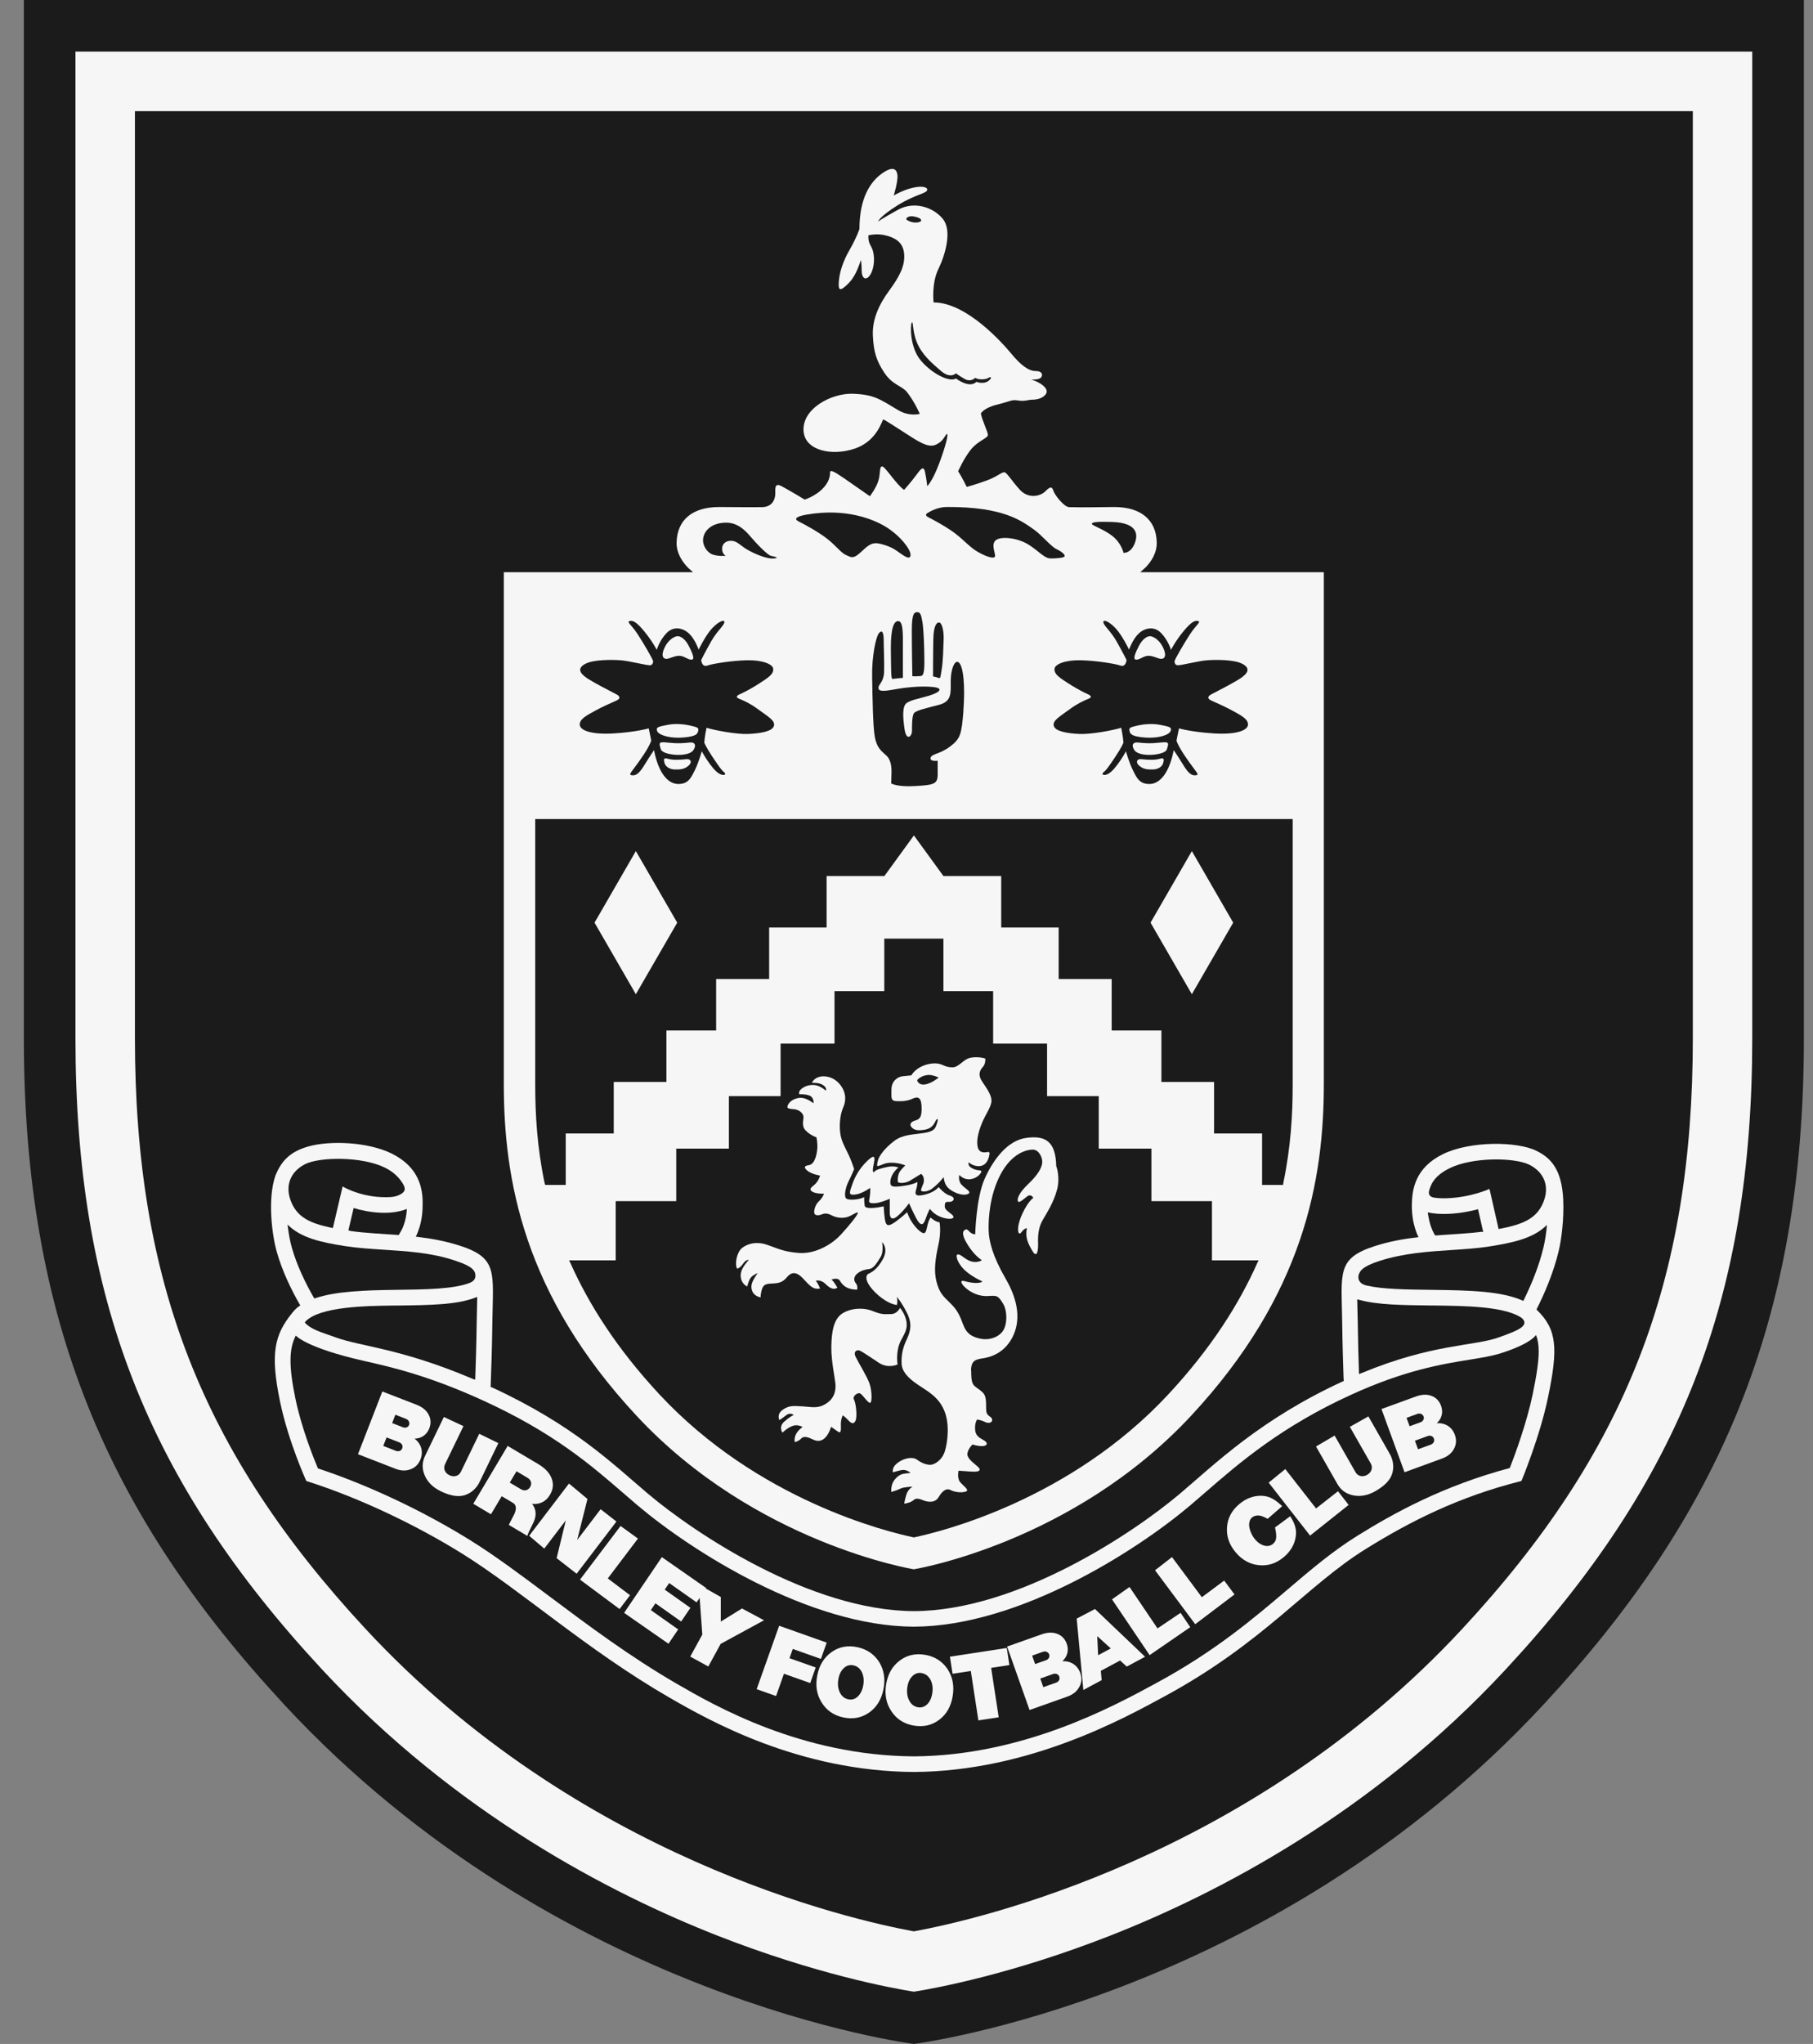 <svg xmlns="http://www.w3.org/2000/svg" fill="none" viewBox="0 0 71 80" height="80" width="71">
<rect x="0" y="0" width="71" height="80" fill="#808080" stroke="none"/>
<path fill="#1B1B1B" d="M11.129 66.716C4.239 59.292 0.934 51.709 0.934 40.633V0H70.643V40.633C70.643 51.709 67.337 59.292 60.448 66.716C49.728 78.267 35.788 80 35.788 80C35.788 80 21.848 78.267 11.127 66.716H11.129Z"></path>
<path fill="#F6F6F6" d="M68.621 2.021V40.633C68.621 50.793 65.825 57.952 58.966 65.341C53.727 70.987 47.656 74.122 43.487 75.758C39.628 77.272 36.64 77.82 35.788 77.956C34.937 77.82 31.948 77.272 28.088 75.758C23.919 74.122 17.849 70.986 12.61 65.341C5.752 57.952 2.955 50.793 2.955 40.633V2.021H68.621Z"></path>
<path fill="#1B1B1B" d="M66.294 4.35V40.633C66.294 50.145 63.677 56.844 57.261 63.758C48.95 72.713 38.302 75.133 35.789 75.594C33.277 75.133 22.629 72.713 14.318 63.758C7.901 56.844 5.284 50.145 5.284 40.633V4.35H66.294Z"></path>
<path fill="#F6F6F6" d="M61.218 46.97C61.253 47.724 61.145 48.528 61.041 48.964C60.838 49.818 60.477 50.652 60.171 51.253L60.188 51.272C60.98 52.041 61.02 52.781 60.625 54.685C60.303 56.243 59.582 57.966 59.582 57.966C57.125 58.579 55.197 59.561 53.472 60.636C51.153 62.079 49.49 64.29 45.618 66.389C43.96 67.288 40.266 69.327 35.789 69.356C31.312 69.327 27.84 67.384 26.208 66.44C22.977 64.573 20.418 62.254 18.099 60.81C16.372 59.735 14.139 58.645 11.995 57.966C11.995 57.966 11.29 56.419 10.967 54.86C10.573 52.957 10.753 52.237 11.448 51.382C11.638 51.148 11.761 51.097 11.761 51.097C11.422 50.514 11.053 49.76 10.836 48.988C10.655 48.345 10.466 46.921 10.791 45.998C11.003 45.497 11.303 45.089 12.079 44.872C12.953 44.627 14.421 44.703 15.326 45.144C16.426 45.681 16.552 46.534 16.552 47.089C16.552 47.182 16.548 47.266 16.546 47.339C16.538 47.514 16.515 47.672 16.486 47.812C16.403 48.186 16.283 48.404 16.283 48.404C16.852 48.469 17.436 48.571 18.012 48.758C19.513 49.244 19.305 49.808 19.281 51.777C19.27 52.723 19.239 53.638 19.214 54.286L19.275 54.307C22.479 55.788 24.003 57.306 25.385 58.473C27.186 59.993 31.729 63.045 35.791 63.06C39.853 63.046 44.395 59.993 46.196 58.473C47.59 57.295 49.361 55.544 52.625 54.05L52.616 53.931C52.595 53.327 52.572 52.567 52.563 51.787C52.538 49.823 52.331 49.26 53.832 48.775C54.406 48.589 54.986 48.487 55.552 48.423C55.552 48.423 55.268 47.915 55.291 47.111C55.306 46.557 55.416 45.704 56.516 45.169C57.581 44.652 59.41 44.67 60.164 45.041C60.715 45.312 61.164 45.742 61.22 46.974L61.218 46.97Z"></path>
<path fill="#1B1B1B" d="M11.275 48.035C11.31 48.32 11.361 48.592 11.426 48.824C11.629 49.544 11.984 50.266 12.307 50.821L12.375 50.803C13.162 50.544 14.258 50.501 15.451 50.486C16.718 50.47 17.742 50.456 18.387 50.216C18.639 50.123 18.63 49.952 18.607 49.844C18.56 49.605 18.17 49.458 17.82 49.34C16.884 49.025 15.918 48.973 14.986 48.912C14.469 48.877 13.979 48.845 13.516 48.773C12.575 48.625 11.783 48.455 11.261 47.93L11.273 48.035H11.275Z"></path>
<path fill="#1B1B1B" d="M11.967 51.72C12.531 51.135 14.357 51.112 15.459 51.099H15.578C16.863 51.083 17.913 51.07 18.643 50.778L18.689 50.764C18.687 50.882 18.668 51.77 18.668 51.77C18.657 52.585 18.633 53.383 18.61 54.002L18.522 53.974C15.706 52.776 14.149 52.707 13.17 52.354C12.564 52.136 12.202 52.05 11.935 51.766L11.968 51.721L11.967 51.72Z"></path>
<path fill="#1B1B1B" d="M15.605 46.785C15.418 46.866 15.176 46.866 14.927 46.855C14.03 46.814 13.417 46.439 13.417 46.439L13.036 48.066L12.96 48.051C12.135 47.877 11.674 47.644 11.426 47.096C11.12 46.417 11.383 45.848 11.951 45.564C12.52 45.28 14.16 45.258 15.058 45.695C15.421 45.871 15.626 46.091 15.764 46.309C15.882 46.498 15.92 46.649 15.605 46.785Z"></path>
<path fill="#1B1B1B" d="M15.896 47.334C15.613 47.437 15.275 47.483 14.899 47.466C14.489 47.447 14.135 47.37 13.849 47.281C13.772 47.606 13.692 47.951 13.644 48.157L13.746 48.185C14.313 48.264 14.947 48.289 15.613 48.34L15.715 48.166C15.715 48.166 15.911 47.839 15.934 47.313L15.897 47.334H15.896Z"></path>
<path fill="#1B1B1B" d="M58.687 48.103L58.331 46.534C58.331 46.534 57.639 46.858 56.687 46.899C56.513 46.907 56.349 46.899 56.198 46.881C55.855 46.84 55.959 46.6 56.031 46.418C56.137 46.155 56.373 45.917 56.782 45.718C57.679 45.282 59.321 45.303 59.889 45.587C60.458 45.87 60.721 46.437 60.415 47.114C60.156 47.687 59.661 47.917 58.758 48.091L58.688 48.104L58.687 48.103Z"></path>
<path fill="#1B1B1B" d="M60.152 52.25C60.222 52.423 60.258 52.627 60.258 52.894C60.258 53.283 60.181 53.806 60.025 54.562C59.791 55.688 59.335 56.924 59.126 57.459C56.506 58.156 54.559 59.238 53.148 60.116C52.182 60.717 51.329 61.443 50.426 62.212C49.099 63.34 47.594 64.621 45.326 65.852L45.255 65.891C43.564 66.808 40.045 68.719 35.785 68.745C31.37 68.716 27.968 66.751 26.515 65.91C24.677 64.848 23.02 63.607 21.558 62.513C20.459 61.69 19.423 60.913 18.424 60.291C16.572 59.138 14.413 58.123 12.45 57.474C12.249 56.994 11.8 55.861 11.568 54.737C11.436 54.104 11.377 53.63 11.377 53.254C11.377 52.834 11.45 52.537 11.584 52.274C11.584 52.274 11.97 52.745 14.21 53.256C15.269 53.497 16.721 53.815 18.896 54.806C21.672 56.071 23.133 57.336 24.422 58.451L24.989 58.938C27.064 60.688 31.672 63.654 35.788 63.669C39.907 63.654 44.516 60.689 46.591 58.938L47.198 58.416C48.518 57.27 50.161 55.844 52.918 54.588C55.029 53.625 56.484 53.39 57.545 53.219C57.98 53.149 58.367 53.087 58.708 52.987C59.962 52.601 60.153 52.251 60.153 52.251L60.152 52.25Z"></path>
<path fill="#1B1B1B" d="M59.547 51.98C59.364 52.103 59.114 52.195 58.699 52.344C57.724 52.697 56.124 52.583 53.324 53.741L53.221 53.782C53.201 53.202 53.181 52.496 53.172 51.776C53.172 51.776 53.154 50.95 53.151 50.857L53.251 50.882C53.956 51.072 54.89 51.083 55.998 51.097H56.117C57.387 51.114 58.811 51.128 59.527 51.541C59.668 51.623 59.819 51.797 59.547 51.98Z"></path>
<path fill="#1B1B1B" d="M60.512 48.008C59.99 48.483 59.224 48.644 58.322 48.787C57.86 48.86 57.371 48.892 56.852 48.926C55.92 48.987 54.958 49.051 54.018 49.355C53.348 49.571 53.279 49.746 53.237 49.824C53.159 49.968 53.161 50.234 53.517 50.316C54.157 50.463 55.056 50.472 56.126 50.486C57.562 50.504 58.826 50.535 59.655 50.918L59.692 50.844C59.967 50.285 60.272 49.555 60.445 48.824C60.507 48.566 60.554 48.259 60.582 47.941L60.513 48.01L60.512 48.008Z"></path>
<path fill="#1B1B1B" d="M56.206 48.358C56.851 48.308 57.466 48.284 58.021 48.213L58.085 48.219C58.029 47.97 57.952 47.632 57.883 47.33C57.568 47.413 57.169 47.491 56.714 47.511C56.419 47.524 56.151 47.504 55.914 47.453C55.914 47.453 55.951 47.76 56.038 48.007C56.126 48.256 56.206 48.358 56.206 48.358Z"></path>
<path fill="#F6F6F6" d="M44.873 22.199C45.089 21.972 45.314 21.633 45.3 21.216C45.271 20.341 44.673 19.845 43.637 19.845C43.204 19.845 42.526 19.868 41.868 19.85C41.678 19.845 41.314 19.392 41.256 19.218C41.198 19.043 41.14 19.027 40.935 19.232C40.731 19.436 40.264 19.524 39.943 19.173C39.621 18.823 39.447 18.516 39.344 18.488C39.242 18.459 39.097 18.633 38.674 18.794C38.25 18.955 37.858 19.057 37.858 19.057C37.858 19.057 37.667 18.663 37.522 18.445C37.522 18.445 37.741 17.948 38.018 17.599C38.295 17.25 38.703 17.148 38.689 17.016C38.675 16.885 38.456 16.433 38.412 16.185C38.412 16.185 38.514 15.967 39.054 15.835C39.593 15.704 39.608 15.631 39.871 15.675C40.134 15.718 40.265 15.645 40.411 15.645C40.556 15.645 40.834 15.616 40.965 15.412C41.097 15.208 40.717 14.945 40.381 14.857C40.381 14.857 40.673 14.872 40.76 14.784C40.847 14.696 40.833 14.522 40.556 14.522C40.279 14.522 39.973 14.288 39.623 13.865C39.272 13.441 37.859 11.837 36.56 11.837C36.56 11.837 36.472 11.094 36.751 10.525C37.027 9.956 37.29 9.022 36.925 8.571C36.56 8.119 35.817 7.857 35.175 8.206C34.534 8.557 34.387 8.673 34.387 8.673C34.387 8.673 34.431 8.483 35.16 8.031C35.89 7.58 36.312 7.58 36.312 7.419C36.312 7.259 35.743 7.229 34.999 7.653C34.999 7.653 35.174 7.099 35.145 6.85C35.115 6.603 34.955 6.486 34.517 6.807C34.08 7.128 33.657 7.755 33.657 8.965C33.657 8.965 33.54 9.314 33.278 9.767C33.015 10.219 32.884 10.642 32.854 10.977C32.825 11.313 32.854 11.429 33.117 11.196C33.38 10.962 33.525 10.744 33.715 10.175C33.715 10.175 33.745 10.336 33.745 10.599C33.745 10.861 33.876 10.977 34.021 10.832C34.167 10.687 34.269 10.307 34.211 9.942C34.153 9.577 33.992 9.606 34.007 9.212C34.007 9.212 34.327 9.124 34.678 9.212C35.029 9.3 35.363 9.46 35.407 9.927C35.451 10.393 35.233 10.816 34.825 11.37C34.417 11.925 34.154 12.508 34.183 13.135C34.212 13.763 34.315 14.112 34.635 14.594C34.956 15.075 35.327 15.099 35.524 15.353C35.83 15.747 36.02 16.199 36.02 16.199C36.02 16.199 35.612 16.315 35.174 16.053C34.451 15.62 34.227 15.441 33.395 15.412C32.563 15.383 31.383 16.002 31.471 16.899C31.543 17.642 32.593 17.862 33.483 17.556C34.372 17.25 34.548 16.418 34.591 16.418C34.635 16.418 35.203 16.797 35.758 17.148C36.313 17.497 36.516 17.497 36.751 17.352C36.984 17.206 37.027 16.987 37.086 16.987C37.145 16.987 37.042 17.44 36.78 18.139C36.517 18.839 36.313 19.029 36.313 19.029C36.313 19.029 36.284 18.752 36.225 18.474C36.166 18.197 36.035 18.386 35.874 18.605C35.714 18.825 35.407 19.174 35.407 19.174C35.101 18.97 34.664 18.256 34.547 18.256C34.429 18.256 34.488 18.519 34.401 18.811C34.313 19.103 34.066 19.423 34.066 19.423C34.066 19.423 33.483 19.015 33.06 18.723C32.636 18.431 32.505 18.373 32.505 18.503C32.505 18.633 32.475 18.882 32.183 19.16C31.891 19.437 31.513 19.554 31.513 19.554C31.513 19.554 30.885 19.175 30.608 19.029C30.332 18.883 30.361 19.117 30.361 19.321C30.361 19.525 30.259 19.846 29.837 19.85C29.208 19.857 28.573 19.845 28.16 19.845C27.124 19.845 26.526 20.341 26.497 21.216C26.481 21.661 26.74 22.018 26.967 22.244L27.142 22.397H19.73V42.347C19.716 46.197 20.524 50.679 24.922 55.407C29.581 60.416 35.786 61.423 35.786 61.423C35.786 61.423 41.992 60.416 46.651 55.407C51.048 50.679 51.857 46.197 51.843 42.347V22.397H44.654L44.872 22.199H44.873Z"></path>
<path fill="#F6F6F6" d="M16.468 57.116C16.391 57.312 16.26 57.442 16.078 57.508C15.894 57.579 15.694 57.57 15.481 57.486L14.019 56.918L14.973 54.463L16.317 54.984C16.534 55.069 16.693 55.195 16.784 55.365C16.876 55.533 16.885 55.715 16.811 55.908C16.714 56.157 16.505 56.302 16.236 56.31C16.493 56.507 16.588 56.809 16.469 57.114L16.468 57.116ZM15.506 56.787C15.609 56.826 15.714 56.787 15.751 56.692C15.789 56.594 15.739 56.493 15.636 56.454L15.139 56.261L15.009 56.594L15.506 56.788V56.787ZM15.91 55.539L15.483 55.373L15.357 55.7L15.784 55.866C15.833 55.884 15.884 55.884 15.928 55.866C16.075 55.806 16.062 55.599 15.91 55.541V55.539Z"></path>
<path fill="#F6F6F6" d="M20.649 60.115L19.926 59.685C19.93 59.67 19.996 59.544 20.121 59.303C20.233 59.09 20.231 58.908 20.096 58.828L19.648 58.562L19.227 59.269L18.535 58.858L19.881 56.594L21.084 57.308C21.346 57.464 21.52 57.65 21.603 57.865C21.685 58.085 21.664 58.295 21.539 58.505C21.384 58.767 21.152 58.888 20.839 58.864C21.008 59.082 21.023 59.336 20.872 59.628C20.74 59.891 20.666 60.053 20.652 60.114L20.649 60.115ZM20.394 58.286C20.533 58.369 20.678 58.341 20.761 58.202C20.84 58.069 20.803 57.929 20.658 57.842L20.227 57.586L19.963 58.029L20.394 58.285V58.286Z"></path>
<path fill="#F6F6F6" d="M23.521 59.071L24.14 59.553L22.581 61.597L21.799 60.987L22.158 59.508L21.314 60.613L20.723 60.111L22.282 58.066L23.006 58.67L22.602 60.278L23.521 59.071Z"></path>
<path fill="#F6F6F6" d="M23.802 61.78L24.673 62.438L24.264 62.979L22.714 61.827L24.302 59.727L24.983 60.22L23.802 61.78Z"></path>
<path fill="#F6F6F6" d="M27.279 62.717L26.206 61.961L26.031 62.219L27.038 62.932L26.674 63.467L25.668 62.754L25.488 63.02L26.559 63.776L26.179 64.337L24.441 63.128L25.919 60.947L27.657 62.158L27.647 62.179L28.227 62.507V63.47L29.058 62.956L29.92 63.418L28.222 64.342L27.739 65.227L27.031 64.84L27.503 63.979L27.4 62.544L27.279 62.717Z"></path>
<path fill="#F6F6F6" d="M32.148 64.931L31.046 64.54L30.917 64.902L31.945 65.266L31.729 65.876L30.701 65.511L30.392 66.384L29.632 66.115L30.513 63.633L32.375 64.293L32.148 64.931Z"></path>
<path fill="#F6F6F6" d="M33.585 64.473C33.959 64.555 34.243 64.754 34.436 65.062C34.623 65.375 34.678 65.731 34.595 66.131C34.512 66.532 34.322 66.834 34.029 67.035C33.731 67.241 33.393 67.302 33.019 67.22C32.645 67.138 32.361 66.94 32.172 66.627C31.98 66.317 31.925 65.963 32.008 65.562C32.09 65.162 32.281 64.861 32.578 64.654C32.871 64.452 33.209 64.39 33.584 64.473H33.585ZM33.437 65.186C33.297 65.15 33.168 65.181 33.056 65.281C32.94 65.383 32.867 65.528 32.833 65.719C32.798 65.915 32.815 66.083 32.885 66.232C32.953 66.381 33.059 66.472 33.2 66.507C33.342 66.543 33.469 66.513 33.585 66.409C33.697 66.306 33.77 66.161 33.806 65.966C33.84 65.774 33.822 65.606 33.756 65.457C33.685 65.311 33.579 65.221 33.437 65.185V65.186Z"></path>
<path fill="#F6F6F6" d="M39.427 64.502L39.529 65.171L38.815 65.281L39.111 67.215L38.315 67.337L38.018 65.402L37.304 65.512L37.201 64.843L39.427 64.502Z"></path>
<path fill="#F6F6F6" d="M42.304 65.48C42.374 65.679 42.36 65.863 42.264 66.032C42.171 66.206 42.013 66.329 41.797 66.406L40.319 66.93L39.44 64.447L40.8 63.966C41.019 63.888 41.222 63.881 41.402 63.948C41.582 64.016 41.707 64.147 41.777 64.342C41.866 64.594 41.802 64.84 41.602 65.022C41.926 65.003 42.195 65.171 42.305 65.48H42.304ZM40.852 64.648L40.42 64.802L40.537 65.132L40.97 64.979C41.018 64.962 41.056 64.928 41.078 64.885C41.149 64.743 41.005 64.595 40.852 64.65V64.648ZM41.361 65.859C41.466 65.822 41.518 65.724 41.485 65.627C41.449 65.527 41.346 65.484 41.241 65.521L40.739 65.699L40.857 66.036L41.36 65.859H41.361Z"></path>
<path fill="#F6F6F6" d="M44.126 65.231L43.865 64.992L43.11 65.398L43.143 65.761L42.426 66.146L42.165 63.353L42.881 62.977L44.842 64.846L44.125 65.231H44.126ZM43.005 64.786L43.5 64.52L42.969 64.039L43.005 64.786Z"></path>
<path fill="#F6F6F6" d="M49.931 59.785L50.528 59.345C50.69 59.603 50.79 59.846 50.745 60.135C50.699 60.453 50.54 60.724 50.273 60.947C49.98 61.193 49.653 61.299 49.3 61.261C48.947 61.227 48.643 61.06 48.389 60.757C48.136 60.455 48.023 60.126 48.052 59.769C48.078 59.416 48.24 59.114 48.534 58.869C48.799 58.646 49.095 58.536 49.414 58.545C49.735 58.556 49.965 58.718 50.212 58.952L49.643 59.448C49.643 59.448 49.439 59.325 49.294 59.317C49.148 59.309 48.951 59.368 48.921 59.623C48.892 59.878 49.082 60.294 49.402 60.455C49.724 60.615 49.926 60.398 49.963 60.265C50.014 60.082 49.93 59.785 49.93 59.785H49.931Z"></path>
<path fill="#F6F6F6" d="M52.265 56.187L53.084 57.622C53.176 57.783 53.365 57.826 53.539 57.727C53.714 57.627 53.773 57.442 53.681 57.282L52.862 55.847L53.588 55.438L54.427 56.908C54.567 57.153 54.604 57.45 54.507 57.718C54.41 57.986 54.15 58.2 53.862 58.364C53.57 58.53 53.287 58.584 53.008 58.532C52.727 58.479 52.515 58.331 52.376 58.086L51.537 56.616L52.267 56.187H52.265Z"></path>
<path fill="#F6F6F6" d="M36.23 64.77C36.608 64.836 36.9 65.023 37.105 65.325C37.305 65.63 37.376 65.982 37.309 66.386C37.243 66.79 37.066 67.099 36.781 67.313C36.492 67.531 36.156 67.606 35.78 67.539C35.403 67.473 35.111 67.286 34.91 66.982C34.706 66.681 34.636 66.327 34.702 65.924C34.769 65.52 34.946 65.211 35.236 64.995C35.521 64.78 35.855 64.705 36.233 64.771L36.23 64.77ZM36.112 65.488C35.969 65.457 35.843 65.495 35.736 65.599C35.624 65.706 35.557 65.854 35.531 66.047C35.505 66.243 35.529 66.41 35.605 66.557C35.679 66.702 35.789 66.789 35.931 66.82C36.073 66.849 36.2 66.813 36.311 66.706C36.419 66.598 36.485 66.45 36.512 66.253C36.539 66.061 36.515 65.894 36.441 65.748C36.364 65.606 36.255 65.519 36.112 65.489V65.488Z"></path>
<path fill="#F6F6F6" d="M45.33 63.736L46.233 63.127L46.612 63.688L45.021 64.782L43.548 62.599L44.234 62.115L45.33 63.736Z"></path>
<path fill="#F6F6F6" d="M47.066 62.515L47.941 61.864L48.345 62.407L46.807 63.572L45.233 61.461L45.897 60.945L47.066 62.515Z"></path>
<path fill="#F6F6F6" d="M51.539 59.041L52.398 58.368L52.815 58.903L51.305 60.104L49.683 58.031L50.334 57.5L51.539 59.041Z"></path>
<path fill="#F6F6F6" d="M18.149 55.821L17.429 57.308C17.349 57.473 17.419 57.654 17.601 57.741C17.782 57.829 17.969 57.772 18.049 57.606L18.768 56.119L19.516 56.485L18.779 58.009C18.656 58.263 18.433 58.462 18.157 58.533C17.882 58.605 17.558 58.513 17.26 58.367C16.957 58.221 16.753 58.018 16.637 57.758C16.523 57.498 16.524 57.239 16.646 56.985L17.383 55.461L18.15 55.819L18.149 55.821Z"></path>
<path fill="#F6F6F6" d="M56.973 56.155C57.045 56.354 57.033 56.538 56.94 56.709C56.848 56.882 56.691 57.008 56.477 57.086L55.004 57.624L54.101 55.15L55.455 54.657C55.674 54.578 55.877 54.567 56.057 54.634C56.237 54.7 56.364 54.83 56.434 55.024C56.526 55.275 56.465 55.521 56.267 55.706C56.591 55.684 56.862 55.849 56.974 56.158L56.973 56.155ZM56.034 56.543C56.137 56.505 56.19 56.405 56.155 56.311C56.12 56.211 56.015 56.169 55.912 56.207L55.41 56.39L55.533 56.725L56.034 56.543ZM55.514 55.338L55.083 55.495L55.203 55.824L55.634 55.667C55.682 55.649 55.72 55.616 55.742 55.571C55.812 55.429 55.667 55.283 55.514 55.338Z"></path>
<path fill="#1B1B1B" d="M21.347 46.379H22.155V44.364H24.035V42.349H26.098V40.334H28.045V38.319H30.121V36.303H32.371V34.288H34.635L35.79 32.699L36.946 34.288H39.209V36.303H41.459V38.319H43.535V40.334H45.483V42.349H47.545V44.364H49.425V46.379H50.248L50.26 46.286C50.55 44.897 50.624 43.609 50.624 42.453C50.624 42.419 50.624 42.383 50.624 42.349V32.057H20.96V42.354C20.96 42.388 20.96 42.424 20.96 42.458C20.96 43.613 21.034 44.899 21.324 46.287L21.351 46.379H21.347Z"></path>
<path fill="#1B1B1B" d="M22.333 49.423C23.062 51.062 24.164 52.792 25.82 54.573C29.674 58.716 34.737 59.956 35.788 60.175C36.839 59.956 41.902 58.716 45.756 54.573C47.419 52.785 48.525 51.046 49.253 49.399L49.292 49.331H47.462V47.014H45.091V44.958H43.029V42.903H41.005V40.847H38.893V38.793H36.946V36.738H34.63V38.793H32.681V40.847H30.569V42.903H28.545V44.958H26.483V47.014H24.112V49.331H22.286L22.332 49.423H22.333Z"></path>
<path fill="#1B1B1B" d="M37.729 27.837C37.656 28.741 37.612 28.916 37.203 29.222C36.795 29.528 36.489 29.498 36.445 29.659C36.401 29.82 36.721 29.775 36.721 29.775V30.315C36.721 30.694 36.561 30.723 35.847 30.766C35.132 30.81 34.899 30.664 34.899 30.664C34.899 30.664 34.913 30.387 34.913 30.227C34.913 30.066 34.913 29.746 34.694 29.556C34.476 29.366 34.329 29.235 34.256 28.826C34.184 28.418 34.168 27.265 34.154 26.479C34.14 25.692 34.3 24.933 34.417 24.787C34.533 24.642 34.607 24.729 34.607 25.05C34.607 25.372 34.636 25.911 34.622 26.304C34.607 26.698 34.403 26.785 34.403 26.916C34.403 27.047 34.519 27.077 35.001 26.989C35.482 26.901 36.051 26.843 36.517 26.887C36.984 26.93 36.809 27.106 36.357 27.236C35.905 27.367 35.686 27.397 35.511 27.513C35.336 27.63 35.35 28.038 35.423 28.533C35.496 29.029 35.715 28.825 35.715 28.606C35.715 28.386 35.715 28.037 35.788 27.921C35.861 27.805 36.284 27.717 36.78 27.585C37.276 27.454 37.232 27.119 37.232 26.667C37.232 26.216 37.369 25.865 37.508 25.908C37.742 25.981 37.8 26.929 37.726 27.833L37.729 27.837ZM35.162 24.31C34.918 24.333 34.877 24.922 34.889 25.579C34.9 26.236 34.889 26.586 34.954 26.574C35.02 26.563 35.358 26.531 35.358 26.531V25.546C35.358 24.879 35.391 24.289 35.162 24.31ZM35.927 23.961C35.806 23.961 35.708 23.994 35.708 24.683C35.708 25.372 35.729 26.466 35.729 26.466C35.729 26.466 35.839 26.477 35.97 26.466C36.102 26.454 36.2 26.521 36.2 25.919C36.2 25.317 36.167 24.573 36.123 24.343C36.08 24.114 36.058 23.961 35.927 23.961ZM36.78 24.365C36.66 24.354 36.561 24.54 36.551 25.011C36.539 25.481 36.539 26.476 36.539 26.476C36.539 26.476 36.659 26.498 36.747 26.531C36.835 26.564 36.824 26.531 36.878 26.203C36.933 25.875 36.943 25.35 36.955 25.022C36.966 24.694 36.89 24.377 36.78 24.365Z"></path>
<path fill="#F6F6F6" d="M24.901 38.914L23.283 36.113L24.901 33.312L26.521 36.113L24.901 38.914Z"></path>
<path fill="#F6F6F6" d="M46.675 38.914L48.294 36.113L46.675 33.312L45.057 36.113L46.675 38.914Z"></path>
<path fill="#F6F6F6" d="M36.517 46.515C36.318 46.663 36.08 46.658 36.07 46.591C36.058 46.526 36.168 46.353 36.179 46.242C36.201 46.023 36.07 45.946 36.07 45.946C36.07 45.946 35.84 46.088 35.642 46.209C35.446 46.329 35.172 46.318 35.162 46.252C35.15 46.186 35.15 45.968 35.26 45.825C35.37 45.683 35.456 45.617 35.456 45.617C35.313 45.551 34.899 45.442 34.603 45.562C34.308 45.682 34.33 45.672 34.373 45.453C34.417 45.234 34.668 44.927 35.007 44.666C35.347 44.403 35.729 44.414 36.167 44.348C36.604 44.283 36.626 44.162 36.692 43.976C36.757 43.789 36.714 43.724 36.627 43.899C36.539 44.074 36.431 44.194 36.156 44.227C35.883 44.26 35.784 44.215 35.697 44.117C35.609 44.019 35.654 43.909 35.85 43.855C36.047 43.8 36.102 43.68 36.091 43.319C36.08 42.958 35.95 42.903 35.742 43.001C35.534 43.099 35.315 43.111 35.097 43.099C34.877 43.088 34.91 42.957 34.91 42.651C34.91 42.311 35.151 42.148 35.348 42.125C35.544 42.103 35.687 42.092 35.687 42.092C35.917 41.719 36.431 41.578 36.748 41.633C36.945 41.667 37.033 41.786 37.328 41.774C37.515 41.768 37.701 41.523 37.897 41.435C38.094 41.347 38.466 41.38 38.586 41.435C38.586 41.435 38.608 41.632 38.488 41.763C38.368 41.894 38.291 42.069 38.455 42.32C38.619 42.572 38.816 42.824 38.827 43.064C38.839 43.305 38.597 43.599 38.444 43.983C38.291 44.366 38.215 44.738 38.313 44.968C38.382 45.129 38.573 45.113 38.683 45.089C38.73 45.079 38.761 45.107 38.752 45.164C38.734 45.284 38.683 45.484 38.543 45.58C38.335 45.722 38.04 45.602 37.941 45.492C37.941 45.492 37.864 45.623 38.082 45.733C38.192 45.788 38.288 45.804 38.355 45.807C38.424 45.81 38.452 45.845 38.413 45.907C38.36 45.986 38.262 46.089 38.081 46.139C37.763 46.227 37.567 45.986 37.567 45.986C37.567 45.986 37.512 46.215 37.655 46.368C37.798 46.521 37.961 46.598 37.961 46.674C37.961 46.751 37.72 46.827 37.381 46.663C37.041 46.498 36.987 46.313 36.955 46.072C36.955 46.072 36.769 46.324 36.517 46.51V46.515ZM36.758 42.175C36.758 42.175 36.55 42.074 36.387 42.074C36.224 42.074 36.026 42.144 35.917 42.276C35.917 42.276 35.95 42.477 36.212 42.447C36.475 42.416 36.76 42.175 36.76 42.175H36.758Z"></path>
<path fill="#F6F6F6" d="M34.22 45.531C34.301 45.196 34.187 45.214 33.926 45.476C33.663 45.739 33.488 46.035 33.379 46.351C33.269 46.669 33.204 46.789 33.488 46.756C33.773 46.722 34.079 46.493 34.079 46.493C34.079 46.493 34.09 46.668 34.057 46.865C34.024 47.062 34.002 47.095 34.232 47.095C34.461 47.095 34.844 46.92 34.844 46.92V47.467C34.844 47.642 34.909 47.806 35.161 47.587C35.413 47.368 35.599 47.095 35.599 47.095C35.599 47.095 35.752 47.444 35.883 47.685C36.015 47.926 36.135 48.036 36.244 47.718C36.354 47.401 36.419 47.314 36.419 47.314C36.419 47.314 36.562 47.544 36.9 47.653C37.239 47.763 37.457 47.687 37.272 47.533C37.086 47.38 36.988 47.337 36.999 47.184C37.01 47.031 37.043 47.041 37.196 47.041C37.349 47.041 37.437 46.867 37.207 46.8C36.978 46.735 36.758 46.461 36.758 46.461C36.758 46.461 36.627 46.647 36.266 46.745C35.905 46.844 35.807 46.789 35.872 46.581C35.938 46.373 35.927 46.263 35.927 46.263C35.927 46.263 35.785 46.361 35.38 46.416C34.975 46.471 34.866 46.46 34.866 46.275C34.866 46.09 34.975 45.87 35.183 45.696C35.183 45.696 35.008 45.619 34.757 45.674C34.506 45.729 34.32 45.772 34.243 45.86C34.167 45.948 34.167 45.762 34.222 45.532L34.22 45.531Z"></path>
<path fill="#F6F6F6" d="M38.027 53.658C38.027 53.252 38.202 53.209 38.486 53.166C38.771 53.122 39.318 52.979 39.646 52.346C39.973 51.712 39.897 50.935 39.383 50.049C38.869 49.162 38.726 48.572 38.716 48.146C38.706 47.72 38.749 46.779 39.187 45.959C39.624 45.139 40.203 44.996 40.444 44.996C40.685 44.996 40.827 45.302 40.816 45.499C40.805 45.696 40.652 45.98 40.269 46.341C39.887 46.702 39.82 46.943 39.865 47.02C39.908 47.096 40.051 46.965 40.216 46.834C40.38 46.702 40.467 46.888 40.467 46.888C40.259 47.02 39.975 47.555 39.898 47.895C39.822 48.234 39.908 48.365 40.008 48.222C40.106 48.08 40.216 48.069 40.216 48.069C40.139 48.43 40.259 48.671 40.434 48.966C40.609 49.262 40.663 48.956 40.653 48.66C40.642 48.364 40.665 48.048 40.828 47.763C40.992 47.479 41.265 47.063 41.397 46.559C41.528 46.057 41.364 45.641 41.364 45.641C41.342 44.657 40.926 44.438 40.193 44.537C39.459 44.635 38.902 45.378 38.563 46.133C38.224 46.888 38.191 48.31 38.191 48.31C37.928 48.299 37.928 48.037 37.775 48.146C37.622 48.255 37.786 48.573 38.004 48.879C38.224 49.185 38.453 49.327 38.453 49.327C38.453 49.327 38.267 49.447 38.027 49.37C37.786 49.294 37.655 49.107 37.523 49.097C37.392 49.087 37.48 49.425 37.764 49.699C38.049 49.972 38.476 50.158 38.476 50.158C38.356 50.257 38.017 50.213 37.788 50.147C37.558 50.082 37.635 50.257 37.842 50.431C38.05 50.606 38.356 50.749 38.696 50.727C39.035 50.705 39.087 50.7 39.286 51.033C39.451 51.306 39.461 51.886 39.243 52.138C39.025 52.389 38.662 52.465 38.356 52.389C38.05 52.312 37.854 52.203 37.722 51.853C37.591 51.504 37.504 51.284 37.209 51C36.913 50.716 36.782 50.584 36.673 50.158C36.563 49.732 36.63 49.262 36.749 48.726C36.869 48.191 36.793 47.84 36.793 47.84C36.628 47.828 36.443 47.654 36.443 47.654C36.29 47.861 36.312 48.244 36.192 48.266C36.115 48.28 35.951 48.156 35.776 47.926C35.602 47.697 35.525 47.446 35.525 47.446C35.525 47.446 35.329 47.632 35.088 47.807C34.847 47.981 34.737 48.003 34.683 47.85C34.629 47.697 34.607 47.216 34.607 47.216C34.246 47.293 33.885 47.326 33.863 47.194C33.842 47.063 33.842 46.855 33.842 46.855C33.688 46.953 33.185 47.008 33.12 46.888C33.053 46.768 33.12 46.462 33.229 46.243C33.339 46.024 33.449 45.762 33.449 45.762C33.449 45.762 33.416 45.631 33.284 45.313C33.153 44.996 32.945 44.711 32.902 44.329C32.858 43.946 32.923 43.563 33.022 43.344C33.12 43.126 33.164 42.797 32.912 42.469C32.661 42.142 32.31 42.097 32.114 42.142C31.865 42.196 31.796 42.383 31.796 42.383C31.796 42.383 32.069 42.361 32.233 42.471C32.398 42.58 32.343 42.689 32.343 42.689C32.343 42.689 32.124 42.492 31.906 42.471C31.686 42.449 31.512 42.514 31.38 42.624C31.249 42.733 31.304 42.831 31.304 42.831C31.304 42.831 31.698 42.81 31.796 42.951C31.894 43.094 31.851 43.181 31.851 43.181C31.851 43.181 31.643 43.006 31.425 42.973C31.205 42.94 30.867 43.083 30.834 43.334C30.834 43.334 30.824 43.399 31.052 43.41C31.282 43.422 31.413 43.542 31.457 43.662C31.5 43.782 31.358 44.044 31.545 44.241C31.731 44.438 31.972 44.514 31.972 44.514C31.972 44.514 32.027 44.743 32.005 44.973C31.987 45.167 31.918 45.565 31.68 45.604C31.524 45.63 31.448 45.673 31.611 45.816C31.776 45.959 32.115 46.012 32.115 46.012C32.115 46.012 32.071 46.187 31.95 46.318C31.83 46.45 31.654 46.515 31.786 46.624C31.917 46.734 32.267 46.722 32.267 46.722C32.267 46.722 32.233 46.865 32.07 47.018C31.906 47.171 31.862 47.423 31.895 47.499C31.929 47.576 32.048 47.586 32.18 47.532C32.311 47.477 32.421 47.489 32.584 47.576C32.749 47.663 33 47.696 33.196 47.631C33.393 47.564 33.622 47.379 33.59 47.488C33.557 47.597 33.273 47.947 32.934 48.319C32.584 48.702 31.939 49.086 31.293 49.041C30.66 48.996 30.419 48.845 30.013 48.713C29.609 48.582 29.27 48.68 29.062 48.845C28.854 49.009 28.766 49.468 28.865 49.655C28.865 49.655 28.963 49.655 29.095 49.468C29.226 49.282 29.324 49.315 29.324 49.315C29.324 49.315 29.062 49.588 29.018 49.808C28.975 50.027 29.051 50.245 29.259 50.355C29.259 50.355 29.326 50.082 29.424 49.982C29.522 49.884 29.675 49.829 29.675 49.829C29.675 49.829 29.467 50.102 29.434 50.278C29.401 50.453 29.456 50.705 29.785 50.782C29.785 50.782 29.785 50.607 29.85 50.432C29.916 50.258 30.036 50.246 30.265 50.236C30.495 50.225 30.648 50.193 30.813 49.995C30.977 49.799 31.162 49.744 31.436 50.028C31.709 50.313 31.83 50.487 32.115 50.432C32.115 50.432 32.05 50.258 31.95 50.126C31.95 50.126 32.147 50.072 32.333 50.258C32.519 50.444 32.661 50.487 32.792 50.401C32.792 50.401 32.672 50.171 32.562 50.083C32.562 50.083 32.803 49.985 32.89 50.126C32.978 50.268 33.12 50.476 33.569 50.476C33.569 50.476 33.602 50.323 33.514 50.225C33.426 50.126 33.426 49.962 33.579 49.842C33.732 49.722 33.885 49.689 34.05 49.667C34.214 49.646 34.355 49.416 34.487 49.197C34.618 48.979 34.542 48.618 34.542 48.618C34.542 48.618 34.804 48.847 34.585 49.263C34.366 49.679 34.136 49.799 34.016 49.853C33.896 49.908 33.885 50.105 34.083 50.367C34.279 50.63 34.717 51.024 35.122 51.078C35.122 51.078 35.165 50.968 35.122 50.76C35.122 50.76 35.308 50.968 35.516 51.384C35.724 51.8 35.669 52.084 35.505 52.434C35.34 52.783 35.297 53.057 35.308 53.363C35.318 53.669 35.538 53.921 35.942 54.195C36.346 54.468 36.74 54.665 36.97 55.19C37.2 55.715 37.113 56.437 37.003 56.798C36.894 57.159 36.587 57.333 36.434 57.333C36.281 57.333 36.095 57.268 35.92 57.137C35.746 57.006 35.44 57.072 35.232 57.202C35.024 57.333 34.936 57.475 34.969 57.629C34.969 57.629 35.089 57.586 35.297 57.541C35.505 57.498 35.658 57.651 35.658 57.651C35.658 57.651 35.526 57.663 35.385 57.684C35.243 57.706 35.079 57.826 34.98 58.002C34.882 58.176 34.904 58.396 34.904 58.396C34.904 58.396 35.133 58.331 35.265 58.264C35.396 58.198 35.736 58.188 35.736 58.188C35.736 58.188 35.593 58.276 35.528 58.417C35.461 58.56 35.408 58.855 35.408 58.855C35.408 58.855 35.67 58.822 35.78 58.712C35.89 58.602 36.065 58.69 36.184 58.734C36.304 58.777 36.612 58.854 36.763 58.592C36.916 58.33 37.081 58.242 37.222 58.319C37.364 58.396 37.627 58.439 37.813 58.384C37.999 58.33 37.715 58.155 37.594 58.002C37.474 57.849 37.539 57.564 37.539 57.564C37.539 57.564 37.714 57.575 38.009 57.597C38.305 57.619 38.49 57.576 38.272 57.389C38.054 57.203 37.846 57.05 37.889 56.864C37.933 56.678 38.086 56.536 38.086 56.536C38.086 56.536 38.261 56.601 38.458 56.601C38.656 56.601 38.721 56.481 38.525 56.372C38.328 56.262 38.197 56.186 38.185 55.934C38.174 55.683 38.262 55.562 38.262 55.562C38.262 55.562 38.405 55.573 38.558 55.65C38.711 55.727 38.864 55.693 38.854 55.562C38.842 55.431 38.646 55.452 38.624 55.223C38.602 54.993 38.657 54.676 38.493 54.511C38.328 54.347 38.187 54.303 38.11 54.183C38.034 54.063 38.034 53.811 38.034 53.658H38.027Z"></path>
<path fill="#F6F6F6" d="M35.25 51.197C35.25 51.197 35.458 51.438 35.501 51.744C35.544 52.05 35.403 52.225 35.271 52.488C35.14 52.751 35.107 53.111 35.151 53.406C35.151 53.406 34.779 53.581 34.418 53.34C34.057 53.099 33.794 52.924 33.685 52.869C33.575 52.814 33.4 52.879 33.51 53.11C33.62 53.34 33.937 53.843 34.046 54.138C34.155 54.434 34.166 54.98 34.046 54.903C33.926 54.827 33.816 54.641 33.706 54.554C33.597 54.466 33.367 54.652 33.444 54.783C33.52 54.915 33.575 55.429 33.509 55.593C33.444 55.758 33.344 55.725 33.224 55.593C33.104 55.462 33.006 55.397 33.006 55.397C33.006 55.397 32.918 55.54 32.93 55.801C32.941 56.064 32.908 56.097 32.81 56.031C32.712 55.966 32.547 55.844 32.547 55.844C32.547 55.844 32.471 56.117 32.318 56.27C32.164 56.424 32 56.424 31.825 56.337C31.651 56.25 31.476 56.194 31.376 56.304C31.277 56.413 31.125 56.445 31.125 56.445C31.125 56.445 31.037 56.128 31.431 55.855C31.431 55.855 31.245 55.735 31.037 55.811C30.829 55.888 30.643 56.074 30.643 56.074C30.643 56.074 30.479 55.855 30.709 55.647C30.939 55.439 31.082 55.384 31.082 55.384C31.082 55.384 30.95 55.264 30.786 55.394C30.621 55.526 30.523 55.581 30.523 55.581C30.523 55.581 30.403 55.361 30.643 55.187C30.884 55.012 31.037 55.022 31.42 55.045C31.802 55.067 32.022 55.143 32.338 54.947C32.656 54.75 32.721 54.488 32.721 54.246C32.721 54.005 32.546 53.317 32.556 52.693C32.568 52.069 32.666 51.621 32.982 51.413C33.3 51.205 33.792 51.161 34.175 51.315C34.557 51.468 34.634 51.434 34.885 51.434C35.136 51.434 35.246 51.193 35.246 51.193L35.25 51.197Z"></path>
<path fill="#1B1B1B" d="M48.298 27.833C48.004 27.671 47.66 27.518 47.433 27.418C47.281 27.35 47.284 27.257 47.433 27.179C47.767 27.007 48.34 26.707 48.558 26.564C48.875 26.357 48.984 26.16 48.656 25.984C48.328 25.809 47.595 25.82 47.279 25.843C46.961 25.864 46.272 26.039 46.13 26.039C45.987 26.039 45.998 25.874 45.998 25.874C46.041 25.743 46.381 25.164 46.61 24.813C46.84 24.464 47.036 24.343 46.928 24.311C46.818 24.278 46.687 24.299 46.359 24.694C46.031 25.087 45.857 25.437 45.857 25.437C45.857 25.437 45.758 25.076 45.474 24.78C45.19 24.484 44.817 24.584 44.588 24.802C44.358 25.02 44.215 25.425 44.215 25.425C44.215 25.425 43.953 24.878 43.701 24.605C43.45 24.332 43.197 24.223 43.209 24.354C43.22 24.486 43.493 24.694 43.723 25.098C43.953 25.502 44.117 25.831 44.117 25.831C44.117 25.831 44.095 26.127 43.876 26.05C43.658 25.974 42.903 25.854 42.312 25.843C41.722 25.831 41.295 25.996 41.295 26.192C41.295 26.388 41.436 26.498 41.962 26.826C42.218 26.985 42.437 27.096 42.594 27.168C42.76 27.243 42.761 27.298 42.609 27.358C42.435 27.428 42.186 27.545 41.928 27.733C41.448 28.082 41.207 28.213 41.272 28.421C41.338 28.629 41.807 28.706 42.266 28.727C42.726 28.749 43.59 28.584 43.908 28.486C43.908 28.486 43.984 28.847 43.996 29.067C43.996 29.067 43.931 29.241 43.69 29.602C43.449 29.963 43.329 30.138 43.231 30.214C43.132 30.291 43.176 30.356 43.307 30.324C43.438 30.291 43.57 30.181 43.766 29.92C43.963 29.657 44.094 29.406 44.094 29.406C44.094 29.406 44.214 29.843 44.367 30.149C44.52 30.456 44.63 30.697 45.034 30.685C45.438 30.674 45.799 30.226 45.964 29.361C45.964 29.361 46.117 29.581 46.27 29.832C46.462 30.148 46.597 30.346 46.784 30.346C46.97 30.346 46.904 30.281 46.74 30.061C46.576 29.842 46.172 29.296 46.073 28.99C46.073 28.99 46.117 28.749 46.172 28.509C46.172 28.509 46.652 28.652 47.539 28.706C48.425 28.761 48.862 28.586 48.873 28.366C48.884 28.147 48.61 28.006 48.294 27.831L48.298 27.833Z"></path>
<path fill="#1B1B1B" d="M23.279 27.833C23.573 27.671 23.917 27.518 24.144 27.418C24.296 27.35 24.293 27.257 24.144 27.179C23.81 27.007 23.237 26.707 23.018 26.564C22.7 26.357 22.592 26.16 22.919 25.984C23.247 25.809 23.981 25.82 24.298 25.843C24.616 25.864 25.304 26.039 25.446 26.039C25.587 26.039 25.577 25.874 25.577 25.874C25.534 25.743 25.195 25.164 24.965 24.813C24.736 24.464 24.538 24.343 24.648 24.311C24.757 24.278 24.889 24.299 25.216 24.694C25.544 25.087 25.72 25.437 25.72 25.437C25.72 25.437 25.818 25.076 26.103 24.78C26.387 24.484 26.758 24.584 26.989 24.802C27.219 25.02 27.361 25.425 27.361 25.425C27.361 25.425 27.624 24.878 27.875 24.605C28.127 24.332 28.379 24.223 28.368 24.354C28.356 24.486 28.083 24.694 27.854 25.098C27.624 25.502 27.46 25.831 27.46 25.831C27.46 25.831 27.481 26.127 27.701 26.05C27.919 25.974 28.674 25.854 29.264 25.843C29.855 25.831 30.282 25.996 30.282 26.192C30.282 26.388 30.14 26.498 29.615 26.826C29.359 26.985 29.139 27.096 28.983 27.168C28.817 27.243 28.815 27.298 28.967 27.358C29.142 27.428 29.391 27.545 29.648 27.733C30.129 28.082 30.37 28.213 30.305 28.421C30.239 28.629 29.769 28.706 29.309 28.727C28.85 28.749 27.985 28.584 27.669 28.486C27.669 28.486 27.592 28.847 27.581 29.067C27.581 29.067 27.647 29.241 27.887 29.602C28.128 29.963 28.248 30.138 28.346 30.214C28.444 30.291 28.401 30.356 28.27 30.324C28.138 30.291 28.007 30.181 27.811 29.92C27.614 29.657 27.483 29.406 27.483 29.406C27.483 29.406 27.363 29.843 27.21 30.149C27.057 30.456 26.947 30.697 26.543 30.685C26.139 30.674 25.777 30.226 25.613 29.361C25.613 29.361 25.46 29.581 25.307 29.832C25.114 30.148 24.979 30.346 24.793 30.346C24.607 30.346 24.673 30.281 24.836 30.061C25.001 29.842 25.405 29.296 25.503 28.99C25.503 28.99 25.46 28.749 25.405 28.509C25.405 28.509 24.924 28.652 24.038 28.706C23.152 28.761 22.714 28.586 22.704 28.366C22.692 28.147 22.967 28.006 23.284 27.831L23.279 27.833Z"></path>
<path fill="#F6F6F6" d="M45.043 24.902C44.919 24.893 44.734 25.021 44.6 25.284C44.466 25.547 44.343 25.82 44.497 25.82C44.651 25.82 44.785 25.667 44.98 25.667C45.175 25.667 45.37 25.798 45.494 25.787C45.618 25.775 45.689 25.655 45.555 25.36C45.422 25.064 45.185 24.911 45.041 24.9L45.043 24.902Z"></path>
<path fill="#F6F6F6" d="M44.38 28.441C44.214 28.487 44.213 28.529 44.242 28.638C44.271 28.746 44.37 28.805 44.626 28.844C44.881 28.884 45.256 28.894 45.542 28.805C45.827 28.717 45.857 28.617 45.857 28.54C45.857 28.462 45.729 28.431 45.581 28.402C45.433 28.373 45.049 28.254 44.38 28.441Z"></path>
<path fill="#F6F6F6" d="M44.573 29.063C44.311 29.032 44.321 29.23 44.438 29.378C44.556 29.526 44.874 29.555 45.089 29.545C45.302 29.535 45.661 29.476 45.7 29.319C45.738 29.162 45.826 29.034 45.563 29.053C45.3 29.072 45.087 29.122 44.573 29.063Z"></path>
<path fill="#F6F6F6" d="M44.684 29.714C44.527 29.697 44.448 29.841 44.635 29.989C44.822 30.137 45.029 30.117 45.156 30.117C45.284 30.117 45.501 30.048 45.55 29.87C45.599 29.693 45.58 29.654 45.402 29.703C45.225 29.753 44.96 29.743 44.684 29.714Z"></path>
<path fill="#F6F6F6" d="M26.534 24.902C26.657 24.893 26.843 25.021 26.975 25.284C27.109 25.547 27.233 25.82 27.078 25.82C26.924 25.82 26.79 25.667 26.595 25.667C26.4 25.667 26.205 25.798 26.081 25.787C25.957 25.775 25.886 25.655 26.02 25.36C26.154 25.064 26.39 24.911 26.534 24.9V24.902Z"></path>
<path fill="#F6F6F6" d="M27.197 28.441C27.363 28.487 27.364 28.529 27.335 28.638C27.305 28.746 27.207 28.805 26.951 28.844C26.695 28.884 26.321 28.894 26.035 28.805C25.75 28.717 25.72 28.617 25.72 28.54C25.72 28.462 25.848 28.431 25.996 28.402C26.144 28.373 26.527 28.254 27.197 28.441Z"></path>
<path fill="#F6F6F6" d="M27.003 29.063C27.266 29.032 27.256 29.23 27.14 29.378C27.024 29.526 26.702 29.555 26.489 29.545C26.276 29.535 25.917 29.476 25.878 29.319C25.84 29.162 25.752 29.034 26.015 29.053C26.276 29.072 26.491 29.122 27.005 29.063H27.003Z"></path>
<path fill="#F6F6F6" d="M26.892 29.714C27.049 29.697 27.128 29.841 26.942 29.989C26.754 30.137 26.547 30.117 26.42 30.117C26.293 30.117 26.076 30.048 26.026 29.87C25.976 29.693 25.997 29.654 26.174 29.703C26.351 29.753 26.616 29.743 26.892 29.714Z"></path>
<path fill="#1B1B1B" d="M37.072 19.844C36.753 19.847 36.474 19.986 36.321 20.08C36.242 20.128 36.251 20.191 36.336 20.235C36.54 20.34 36.929 20.548 37.247 20.764C37.698 21.07 37.932 21.391 38.282 21.595C38.633 21.799 38.969 21.901 38.969 21.756C38.969 21.61 38.808 21.303 38.998 21.144C39.188 20.983 39.843 21.042 40.281 21.318C40.718 21.595 40.893 21.858 41.156 21.858C41.419 21.858 41.681 21.828 41.695 21.77C41.709 21.711 41.593 21.595 41.374 21.493C41.156 21.391 40.795 20.941 40.499 20.734C40.018 20.399 39.318 19.83 37.072 19.844Z"></path>
<path fill="#1B1B1B" d="M31.617 20.137C31.23 20.201 31.049 20.297 31.282 20.413C31.515 20.529 32.055 20.821 32.406 21.098C32.755 21.375 32.931 21.638 33.135 21.726C33.339 21.814 33.412 21.9 33.747 21.58C34.083 21.259 34.214 21.201 34.593 21.317C34.972 21.433 35.06 21.521 35.25 21.653C35.44 21.784 35.658 21.93 35.658 21.712C35.658 21.493 35.25 20.968 34.71 20.633C34.171 20.297 33.092 19.889 31.619 20.137H31.617Z"></path>
<path fill="#1B1B1B" d="M27.534 21.099C27.511 21.36 27.694 21.638 27.928 21.711C28.161 21.783 28.424 21.754 28.424 21.754C28.424 21.754 28.279 21.695 28.279 21.477C28.279 21.259 28.468 21.142 28.687 21.171C28.906 21.201 29.022 21.391 29.357 21.565C29.693 21.74 30.087 21.887 30.32 21.857C30.554 21.828 30.32 21.785 30.189 21.755C30.058 21.726 29.62 21.274 29.387 20.997C29.153 20.72 28.861 20.457 28.439 20.457C27.884 20.457 27.564 20.763 27.535 21.099H27.534Z"></path>
<path fill="#1B1B1B" d="M43.533 20.429C43.008 20.415 42.76 20.429 42.76 20.501C42.76 20.574 43.184 20.691 43.548 20.968C43.913 21.245 44 21.639 44 21.639C44 21.639 44.247 21.668 44.408 21.333C44.569 20.997 44.631 20.459 43.533 20.429Z"></path>
<path fill="#1B1B1B" d="M35.701 12.641C35.648 12.738 35.629 13.588 36.052 14.1C36.475 14.61 37.174 14.975 37.437 14.814C37.437 14.814 37.962 15.222 38.239 14.945C38.239 14.945 38.577 15.086 38.779 14.843C38.851 14.755 38.779 14.741 38.691 14.8C38.603 14.859 38.297 14.873 38.195 14.786C38.195 14.786 38.02 14.976 37.771 14.829C37.524 14.684 37.436 14.61 37.436 14.61C37.436 14.61 37.232 14.843 36.853 14.522C36.474 14.2 36.094 13.865 35.905 13.398C35.715 12.931 35.774 12.508 35.701 12.639V12.641Z"></path>
<path fill="#1B1B1B" d="M35.76 8.469C35.57 8.44 35.424 8.557 35.526 8.615C35.628 8.674 35.76 8.731 35.95 8.703C36.14 8.674 36.137 8.528 35.76 8.469Z"></path>
</svg>
